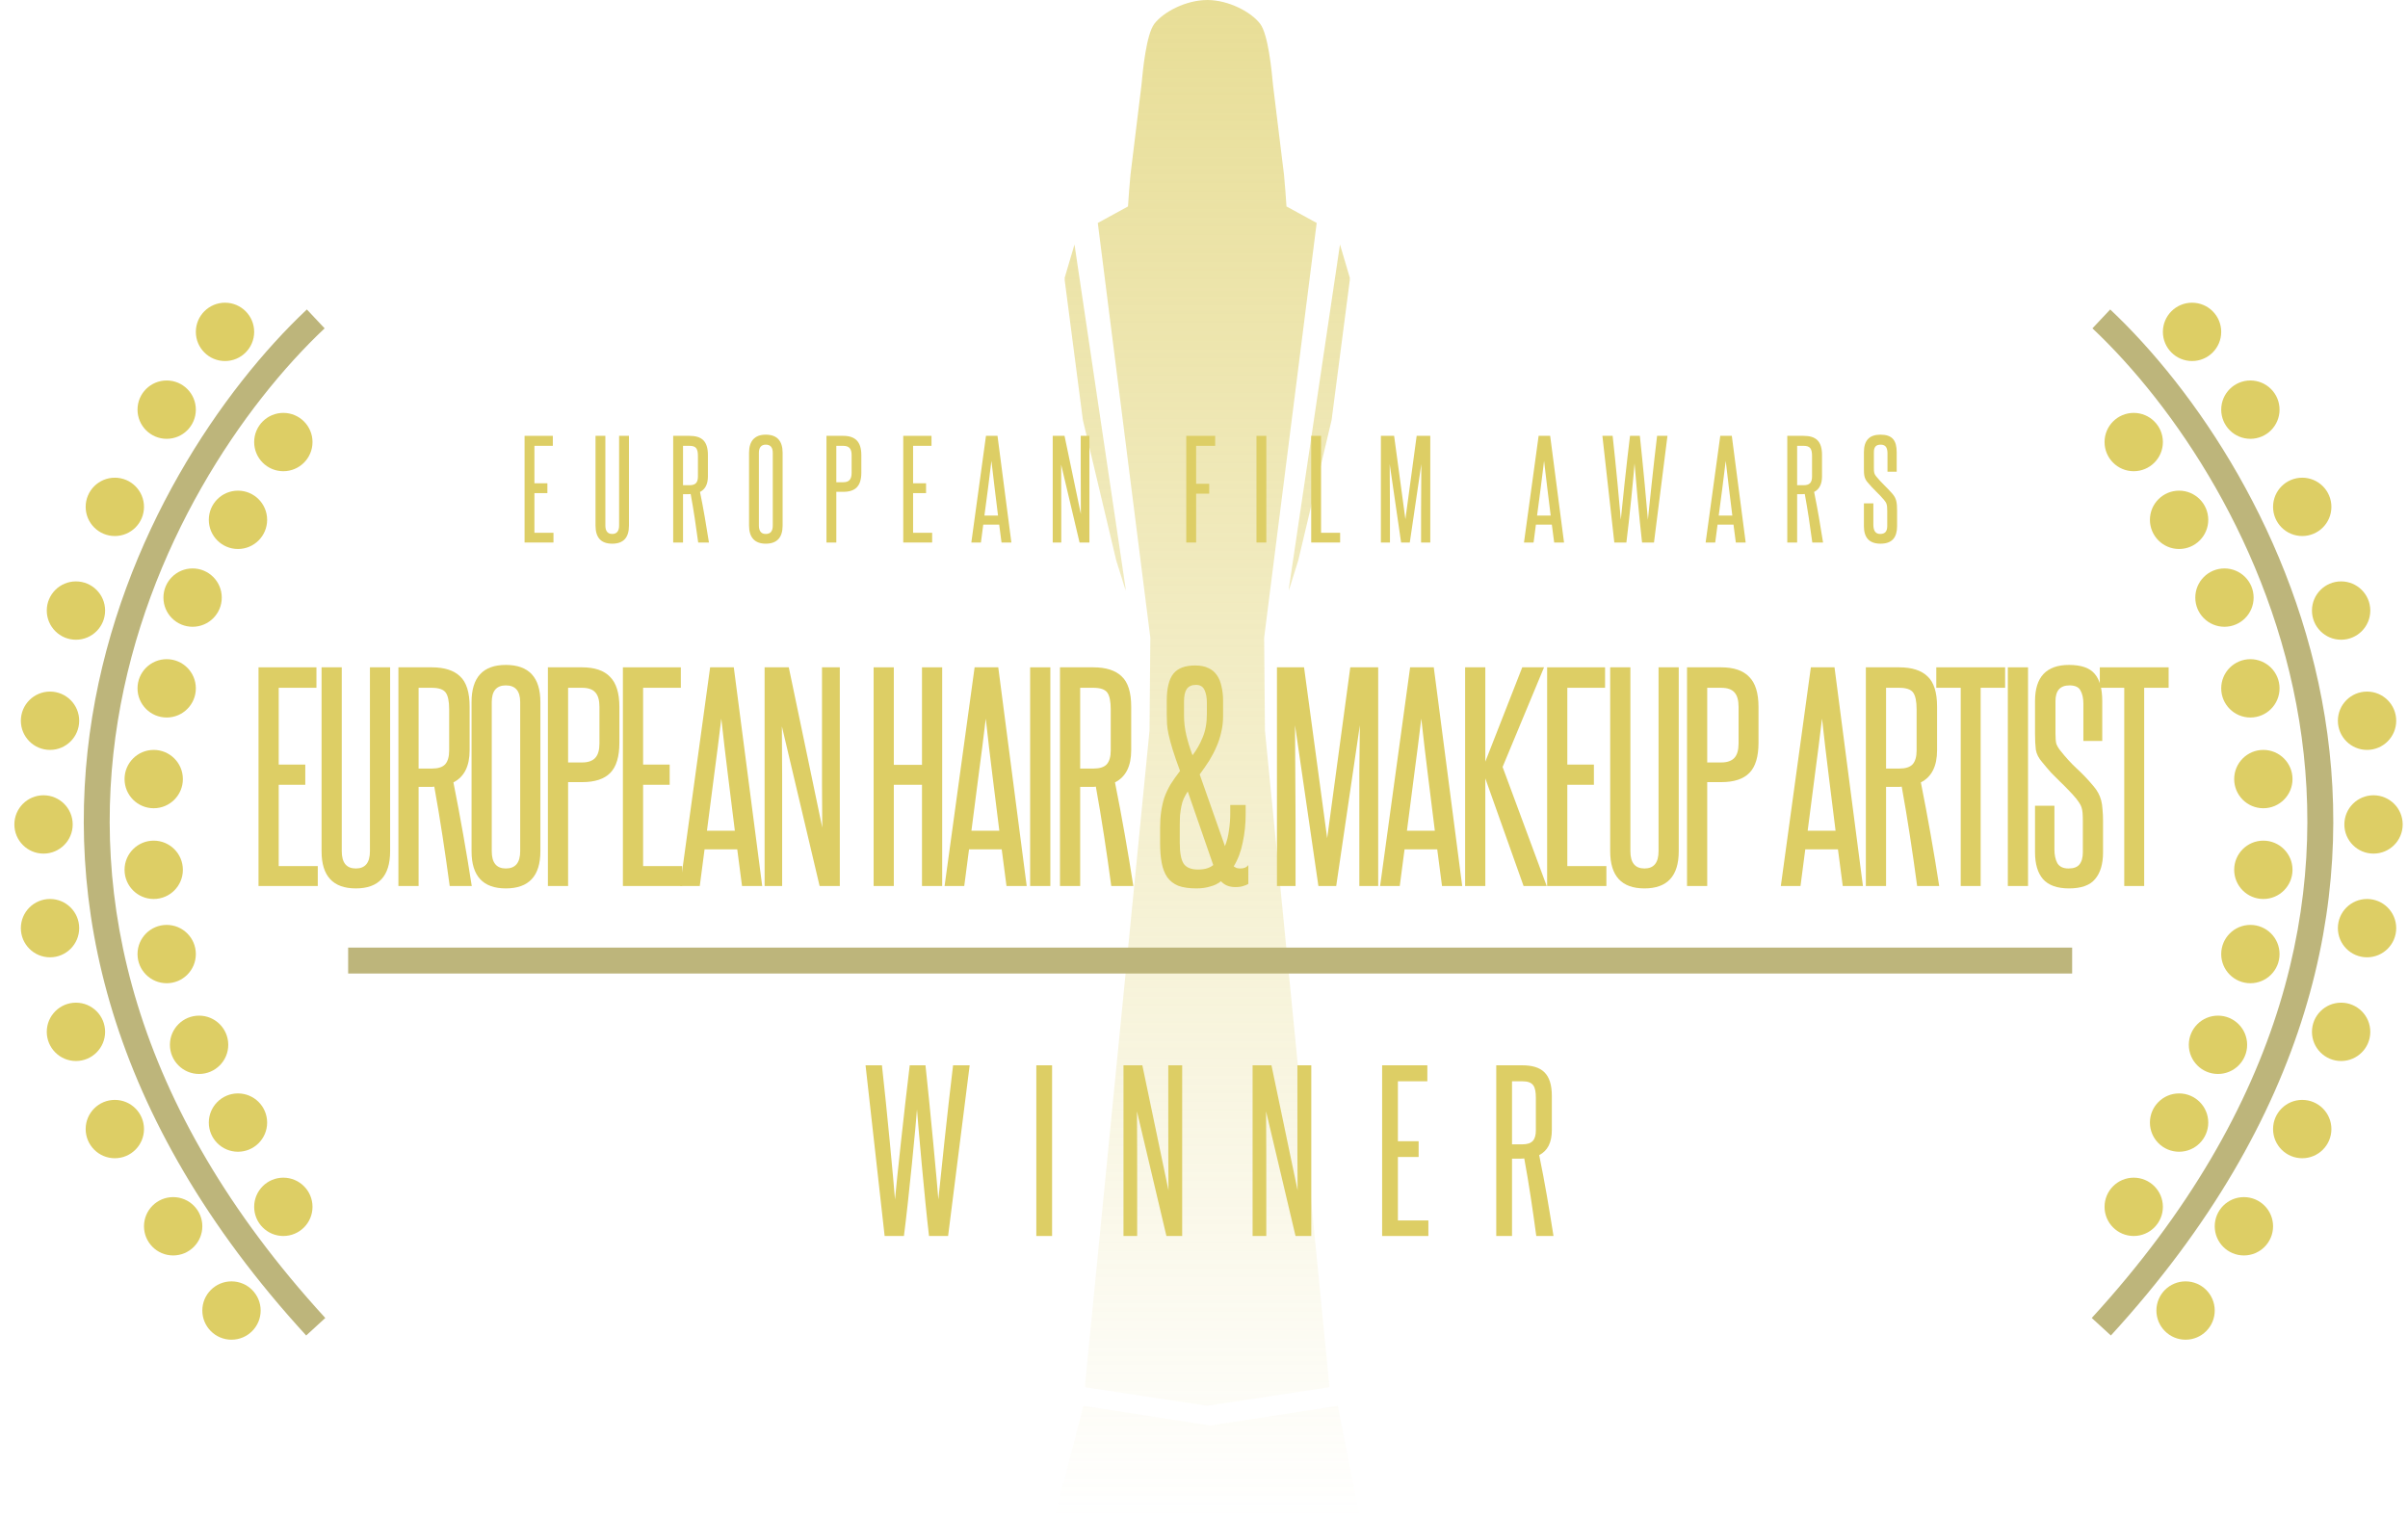 <svg width="257" height="162" viewBox="0 0 257 162" fill="none" xmlns="http://www.w3.org/2000/svg">
<g clip-path="url(#clip0_556_4777)">
<path fill-rule="evenodd" clip-rule="evenodd" d="M135.004 77.961L141.893 148.049L128.832 150.04V150.04L115.799 148.052L115.821 147.837L115.801 147.835L122.687 77.964L122.773 68.062L117.165 23.797L120.389 22.035L120.507 20.359L120.653 18.661C120.653 18.661 121.404 12.523 121.813 9.183C121.814 9.18 121.816 9.168 121.819 9.135C121.82 9.131 121.821 9.124 121.821 9.118L121.824 9.1C121.822 9.111 121.821 9.122 121.819 9.132L121.824 9.096C121.83 9.036 121.839 8.941 121.851 8.818L121.851 8.817L121.851 8.817V8.817V8.817C121.964 7.611 122.334 3.672 123.201 2.539C124.178 1.263 126.574 0.018 128.802 0.002C128.812 0.002 128.821 0.003 128.831 0.003L128.832 0.003V0.001C128.841 0.001 128.849 0.001 128.858 0C128.868 0 128.879 -0 128.889 2.35194e-05C131.117 0.015 133.513 1.26 134.49 2.536C135.357 3.668 135.727 7.606 135.84 8.813C135.852 8.937 135.861 9.033 135.867 9.093L135.872 9.129L135.87 9.11L135.868 9.097C135.869 9.109 135.871 9.123 135.872 9.133C135.876 9.165 135.877 9.178 135.878 9.18C136.287 12.521 137.039 18.659 137.039 18.659L137.184 20.356L137.303 22.032L140.526 23.795L134.919 68.059L134.919 68.059L135.004 77.961ZM119.132 59.807L115.572 44.822L113.626 29.851L113.642 29.798L113.624 29.663L114.679 26.094L120.144 62.866L120.096 62.71L120.148 63.06L119.132 59.807ZM142.778 150.04L129.173 152.14L115.63 150.044L112.537 162H145.155L142.778 150.04ZM138.56 59.807L142.12 44.822L144.066 29.851L144.05 29.798L144.068 29.663L143.013 26.094L137.547 62.866L137.596 62.71L137.544 63.06L138.56 59.807Z" fill="url(#paint0_linear_556_4777)"/>
<path d="M27.591 94.562V71.222H33.773V73.406H29.746V81.602H32.582V83.757H29.746V92.436H33.915V94.562H27.591Z" fill="#DDCE65"/>
<path d="M39.482 71.222H41.637V90.847C41.637 93.494 40.418 94.818 37.979 94.818C35.539 94.818 34.32 93.494 34.32 90.847V71.222H36.475V90.847C36.475 92.076 36.977 92.691 37.979 92.691C38.981 92.691 39.482 92.076 39.482 90.847V71.222Z" fill="#DDCE65"/>
<path d="M47.995 94.562C47.749 92.728 47.494 90.951 47.229 89.231C46.964 87.491 46.671 85.733 46.35 83.956C46.255 83.975 46.17 83.984 46.095 83.984C46.019 83.984 45.934 83.984 45.839 83.984H44.676V94.562H42.521V71.222H46.066C47.428 71.222 48.439 71.543 49.101 72.186C49.781 72.81 50.122 73.888 50.122 75.419V80.07C50.122 81.772 49.545 82.916 48.392 83.502C48.77 85.393 49.12 87.255 49.441 89.089C49.763 90.904 50.065 92.728 50.349 94.562H47.995ZM47.938 75.703C47.938 74.852 47.815 74.256 47.569 73.916C47.324 73.576 46.822 73.406 46.066 73.406H44.676V82.027H46.095C46.756 82.027 47.229 81.876 47.513 81.573C47.796 81.252 47.938 80.76 47.938 80.099V75.703Z" fill="#DDCE65"/>
<path d="M50.328 74.937C50.328 72.29 51.548 70.966 53.987 70.966C56.445 70.966 57.674 72.29 57.674 74.937V90.847C57.674 93.494 56.445 94.818 53.987 94.818C51.548 94.818 50.328 93.494 50.328 90.847V74.937ZM55.519 74.937C55.519 73.746 55.008 73.15 53.987 73.15C52.985 73.15 52.484 73.746 52.484 74.937V90.847C52.484 92.076 52.985 92.691 53.987 92.691C55.008 92.691 55.519 92.076 55.519 90.847V74.937Z" fill="#DDCE65"/>
<path d="M63.978 75.448C63.978 74.748 63.836 74.237 63.553 73.916C63.269 73.576 62.787 73.406 62.106 73.406H60.632V81.375H62.135C62.759 81.375 63.222 81.214 63.524 80.893C63.827 80.571 63.978 80.051 63.978 79.333V75.448ZM58.476 94.562V71.222H62.106C63.468 71.222 64.47 71.562 65.113 72.243C65.774 72.904 66.105 73.973 66.105 75.448V79.276C66.105 80.751 65.784 81.819 65.141 82.481C64.498 83.143 63.496 83.474 62.135 83.474H60.632V94.562H58.476Z" fill="#DDCE65"/>
<path d="M66.481 94.562V71.222H72.664V73.406H68.637V81.602H71.473V83.757H68.637V92.436H72.806V94.562H66.481Z" fill="#DDCE65"/>
<path d="M79.195 94.562L78.684 90.649H75.196L74.685 94.562H72.587L75.791 71.222H78.316L81.35 94.562H79.195ZM78.429 88.663C78.183 86.659 77.937 84.684 77.692 82.736C77.446 80.77 77.21 78.756 76.983 76.695C76.737 78.756 76.481 80.77 76.217 82.736C75.971 84.684 75.716 86.659 75.451 88.663H78.429Z" fill="#DDCE65"/>
<path d="M87.475 94.562L83.448 77.518C83.467 79.295 83.476 81.025 83.476 82.708C83.476 84.372 83.476 86.092 83.476 87.869V94.562H81.604V71.222H84.185L87.758 88.323C87.74 86.716 87.73 85.147 87.73 83.615C87.73 82.065 87.73 80.486 87.73 78.879V71.222H89.63V94.562H87.475Z" fill="#DDCE65"/>
<path d="M98.402 94.562V83.757H95.395V94.562H93.24V71.222H95.395V81.63H98.402V71.222H100.557V94.562H98.402Z" fill="#DDCE65"/>
<path d="M107.421 94.562L106.911 90.649H103.422L102.912 94.562H100.813L104.018 71.222H106.542L109.577 94.562H107.421ZM106.656 88.663C106.41 86.659 106.164 84.684 105.918 82.736C105.672 80.77 105.436 78.756 105.209 76.695C104.963 78.756 104.708 80.77 104.443 82.736C104.198 84.684 103.942 86.659 103.678 88.663H106.656Z" fill="#DDCE65"/>
<path d="M109.944 94.562V71.222H112.1V94.562H109.944Z" fill="#DDCE65"/>
<path d="M118.603 94.562C118.357 92.728 118.102 90.951 117.837 89.231C117.572 87.491 117.279 85.733 116.958 83.956C116.863 83.975 116.778 83.984 116.702 83.984C116.627 83.984 116.542 83.984 116.447 83.984H115.284V94.562H113.129V71.222H116.674C118.035 71.222 119.047 71.543 119.709 72.186C120.389 72.81 120.73 73.888 120.73 75.419V80.07C120.73 81.772 120.153 82.916 119 83.502C119.378 85.393 119.728 87.255 120.049 89.089C120.37 90.904 120.673 92.728 120.957 94.562H118.603ZM118.546 75.703C118.546 74.852 118.423 74.256 118.177 73.916C117.931 73.576 117.43 73.406 116.674 73.406H115.284V82.027H116.702C117.364 82.027 117.837 81.876 118.121 81.573C118.404 81.252 118.546 80.76 118.546 80.099V75.703Z" fill="#DDCE65"/>
<path d="M133.231 94.336C133.08 94.43 132.9 94.506 132.692 94.562C132.484 94.638 132.201 94.676 131.841 94.676C131.501 94.676 131.198 94.619 130.934 94.506C130.688 94.392 130.48 94.241 130.31 94.052C129.988 94.317 129.601 94.506 129.147 94.619C128.712 94.752 128.23 94.818 127.701 94.818C126.907 94.818 126.254 94.723 125.744 94.534C125.252 94.326 124.865 94.024 124.581 93.627C124.297 93.211 124.099 92.7 123.985 92.095C123.872 91.49 123.815 90.781 123.815 89.968V88.352C123.815 87.709 123.853 87.132 123.929 86.621C124.004 86.092 124.118 85.591 124.269 85.118C124.439 84.646 124.657 84.183 124.921 83.729C125.205 83.275 125.545 82.793 125.942 82.282C125.602 81.356 125.337 80.59 125.148 79.985C124.959 79.361 124.817 78.832 124.723 78.397C124.628 77.962 124.572 77.584 124.553 77.263C124.534 76.922 124.524 76.582 124.524 76.242V74.823C124.524 73.462 124.761 72.489 125.233 71.902C125.706 71.316 126.481 71.023 127.559 71.023C128.126 71.023 128.599 71.118 128.977 71.307C129.355 71.477 129.658 71.732 129.884 72.073C130.111 72.394 130.272 72.791 130.367 73.264C130.48 73.718 130.537 74.219 130.537 74.767V76.412C130.537 77.036 130.471 77.612 130.338 78.142C130.225 78.671 130.055 79.191 129.828 79.702C129.62 80.193 129.364 80.685 129.062 81.176C128.759 81.649 128.419 82.141 128.041 82.651L130.735 90.308C130.943 89.798 131.085 89.24 131.161 88.635C131.255 88.03 131.302 87.425 131.302 86.82V85.912H132.947V86.905C132.947 87.945 132.843 88.947 132.635 89.911C132.446 90.876 132.125 91.727 131.671 92.464C131.747 92.521 131.841 92.577 131.955 92.634C132.087 92.672 132.229 92.691 132.38 92.691C132.777 92.691 133.061 92.568 133.231 92.322V94.336ZM126.765 84.466C126.595 84.731 126.453 84.986 126.339 85.232C126.226 85.478 126.141 85.752 126.084 86.054C126.027 86.338 125.98 86.659 125.942 87.019C125.923 87.378 125.914 87.794 125.914 88.266V89.94C125.914 90.98 126.046 91.717 126.311 92.152C126.595 92.587 127.115 92.804 127.871 92.804C128.57 92.804 129.109 92.643 129.487 92.322L126.765 84.466ZM126.368 76.355C126.368 77.073 126.453 77.792 126.623 78.51C126.793 79.21 127.011 79.909 127.275 80.609C127.71 80.042 128.069 79.409 128.353 78.709C128.655 78.009 128.807 77.168 128.807 76.185V74.994C128.807 74.445 128.722 73.992 128.551 73.632C128.381 73.273 128.079 73.094 127.644 73.094C127.19 73.094 126.859 73.245 126.651 73.547C126.462 73.831 126.368 74.275 126.368 74.88V76.355Z" fill="#DDCE65"/>
<path d="M145.078 94.562V87.501C145.078 85.78 145.078 84.097 145.078 82.453C145.097 80.808 145.116 79.125 145.134 77.404L142.61 94.562H140.71L138.214 77.404C138.233 79.125 138.243 80.808 138.243 82.453C138.262 84.097 138.271 85.78 138.271 87.501V94.562H136.286V71.222H139.179L141.646 89.458L144.113 71.222H147.091V94.562H145.078Z" fill="#DDCE65"/>
<path d="M153.903 94.562L153.392 90.649H149.904L149.393 94.562H147.295L150.499 71.222H153.024L156.058 94.562H153.903ZM153.137 88.663C152.891 86.659 152.645 84.684 152.4 82.736C152.154 80.77 151.917 78.756 151.691 76.695C151.445 78.756 151.19 80.77 150.925 82.736C150.679 84.684 150.424 86.659 150.159 88.663H153.137Z" fill="#DDCE65"/>
<path d="M162.608 94.562L158.524 83.076V94.562H156.369V71.222H158.524V81.29L162.467 71.222H164.792L160.368 81.857L165.076 94.562H162.608Z" fill="#DDCE65"/>
<path d="M165.122 94.562V71.222H171.305V73.406H167.277V81.602H170.113V83.757H167.277V92.436H171.446V94.562H165.122Z" fill="#DDCE65"/>
<path d="M177.013 71.222H179.168V90.847C179.168 93.494 177.949 94.818 175.51 94.818C173.071 94.818 171.851 93.494 171.851 90.847V71.222H174.007V90.847C174.007 92.076 174.508 92.691 175.51 92.691C176.512 92.691 177.013 92.076 177.013 90.847V71.222Z" fill="#DDCE65"/>
<path d="M185.554 75.448C185.554 74.748 185.412 74.237 185.129 73.916C184.845 73.576 184.363 73.406 183.682 73.406H182.208V81.375H183.711C184.335 81.375 184.798 81.214 185.101 80.893C185.403 80.571 185.554 80.051 185.554 79.333V75.448ZM180.052 94.562V71.222H183.682C185.044 71.222 186.046 71.562 186.689 72.243C187.35 72.904 187.681 73.973 187.681 75.448V79.276C187.681 80.751 187.36 81.819 186.717 82.481C186.074 83.143 185.072 83.474 183.711 83.474H182.208V94.562H180.052Z" fill="#DDCE65"/>
<path d="M196.672 94.562L196.161 90.649H192.673L192.163 94.562H190.064L193.269 71.222H195.793L198.827 94.562H196.672ZM195.906 88.663C195.66 86.659 195.415 84.684 195.169 82.736C194.923 80.77 194.687 78.756 194.46 76.695C194.214 78.756 193.959 80.77 193.694 82.736C193.448 84.684 193.193 86.659 192.928 88.663H195.906Z" fill="#DDCE65"/>
<path d="M204.612 94.562C204.366 92.728 204.111 90.951 203.846 89.231C203.581 87.491 203.288 85.733 202.967 83.956C202.872 83.975 202.787 83.984 202.712 83.984C202.636 83.984 202.551 83.984 202.456 83.984H201.294V94.562H199.138V71.222H202.683C204.045 71.222 205.056 71.543 205.718 72.186C206.398 72.81 206.739 73.888 206.739 75.419V80.07C206.739 81.772 206.162 82.916 205.009 83.502C205.387 85.393 205.737 87.255 206.058 89.089C206.38 90.904 206.682 92.728 206.966 94.562H204.612ZM204.555 75.703C204.555 74.852 204.432 74.256 204.186 73.916C203.941 73.576 203.439 73.406 202.683 73.406H201.294V82.027H202.712C203.373 82.027 203.846 81.876 204.13 81.573C204.413 81.252 204.555 80.76 204.555 80.099V75.703Z" fill="#DDCE65"/>
<path d="M209.264 94.562V73.406H206.655V71.222H214.001V73.406H211.391V94.562H209.264Z" fill="#DDCE65"/>
<path d="M214.291 94.562V71.222H216.447V94.562H214.291Z" fill="#DDCE65"/>
<path d="M222.297 87.642C222.297 87.283 222.288 86.99 222.269 86.763C222.25 86.537 222.212 86.338 222.156 86.168C222.099 85.998 222.023 85.846 221.929 85.714C221.834 85.563 221.721 85.402 221.588 85.232C221.305 84.891 221.021 84.58 220.738 84.296C220.454 83.993 220.161 83.7 219.858 83.417C219.556 83.114 219.244 82.802 218.923 82.481C218.62 82.141 218.299 81.762 217.958 81.347C217.58 80.912 217.353 80.467 217.278 80.013C217.221 79.541 217.193 78.974 217.193 78.312V74.823C217.193 72.252 218.403 70.966 220.823 70.966C222.127 70.966 223.044 71.288 223.574 71.931C224.103 72.555 224.368 73.519 224.368 74.823V79.078H222.354V75.107C222.354 74.521 222.25 74.048 222.042 73.689C221.853 73.33 221.466 73.15 220.879 73.15C219.877 73.15 219.376 73.708 219.376 74.823V78.284C219.376 78.775 219.405 79.134 219.461 79.361C219.537 79.588 219.679 79.834 219.887 80.099C220.454 80.817 221.031 81.451 221.617 81.999C222.222 82.547 222.827 83.18 223.432 83.899C223.64 84.145 223.81 84.391 223.942 84.636C224.075 84.882 224.179 85.147 224.254 85.43C224.33 85.714 224.377 86.035 224.396 86.395C224.434 86.754 224.453 87.16 224.453 87.614V90.961C224.453 92.209 224.169 93.163 223.602 93.825C223.054 94.487 222.127 94.818 220.823 94.818C219.556 94.818 218.629 94.487 218.043 93.825C217.476 93.163 217.193 92.209 217.193 90.961V85.998H219.263V90.649C219.263 91.254 219.367 91.745 219.575 92.124C219.802 92.502 220.199 92.691 220.766 92.691C221.314 92.691 221.702 92.549 221.929 92.265C222.175 91.963 222.297 91.528 222.297 90.961V87.642Z" fill="#DDCE65"/>
<path d="M226.716 94.562V73.406H224.107V71.222H231.452V73.406H228.843V94.562H226.716Z" fill="#DDCE65"/>
<path d="M101.188 131.915L103.49 113.698H101.719C101.166 118.214 100.325 126.227 100.148 128.02C100.015 126.227 99.262 118.214 98.775 113.698H97.093C96.54 118.214 95.677 126.227 95.522 128.02C95.389 126.227 94.636 118.214 94.127 113.698H92.378L94.415 131.915H96.473C96.983 128.02 97.757 119.963 97.868 118.413C97.979 119.963 98.687 127.998 99.152 131.915H101.188Z" fill="#DDCE65"/>
<path d="M112.286 131.915V113.698H110.604V131.915H112.286Z" fill="#DDCE65"/>
<path d="M126.171 131.915V113.698H124.688V119.675C124.688 122.11 124.688 124.567 124.71 127.046L121.921 113.698H119.907V131.915H121.368V126.692C121.368 123.991 121.368 121.313 121.346 118.612L124.489 131.915H126.171Z" fill="#DDCE65"/>
<path d="M139.951 131.915V113.698H138.468V119.675C138.468 122.11 138.468 124.567 138.49 127.046L135.701 113.698H133.687V131.915H135.148V126.692C135.148 123.991 135.148 121.313 135.126 118.612L138.269 131.915H139.951Z" fill="#DDCE65"/>
<path d="M152.447 131.915V130.255H149.194V123.482H151.407V121.8H149.194V115.403H152.337V113.698H147.511V131.915H152.447Z" fill="#DDCE65"/>
<path d="M165.801 131.915C165.358 129.104 164.871 126.16 164.274 123.283C165.181 122.818 165.624 121.933 165.624 120.604V116.974C165.624 114.584 164.561 113.698 162.459 113.698H159.692V131.915H161.374V123.659H162.281C162.414 123.659 162.547 123.659 162.68 123.637C163.189 126.382 163.587 129.126 163.964 131.915H165.801ZM163.919 120.627C163.919 121.667 163.521 122.132 162.481 122.132H161.374V115.403H162.459C163.632 115.403 163.919 115.912 163.919 117.196V120.627Z" fill="#DDCE65"/>
<path d="M59.071 57.901V56.864H57.038V52.63H58.421V51.579H57.038V47.581H59.002V46.516H55.986V57.901H59.071Z" fill="#DDCE65"/>
<path d="M66.075 56.089C66.075 56.684 65.826 56.988 65.342 56.988C64.858 56.988 64.609 56.684 64.609 56.089V46.516H63.558V56.089C63.558 57.389 64.152 58.026 65.342 58.026C66.532 58.026 67.127 57.389 67.127 56.089V46.516H66.075V56.089Z" fill="#DDCE65"/>
<path d="M75.665 57.901C75.388 56.144 75.084 54.304 74.71 52.506C75.278 52.215 75.554 51.662 75.554 50.832V48.563C75.554 47.069 74.89 46.516 73.576 46.516H71.847V57.901H72.898V52.741H73.465C73.548 52.741 73.631 52.741 73.714 52.727C74.033 54.443 74.282 56.158 74.517 57.901H75.665ZM74.489 50.846C74.489 51.496 74.24 51.786 73.59 51.786H72.898V47.581H73.576C74.309 47.581 74.489 47.899 74.489 48.701V50.846Z" fill="#DDCE65"/>
<path d="M79.944 56.089C79.944 57.348 80.539 58.026 81.728 58.026C82.946 58.026 83.527 57.348 83.527 56.089V48.328C83.527 47.069 82.946 46.391 81.728 46.391C80.539 46.391 79.944 47.069 79.944 48.328V56.089ZM82.476 56.089C82.476 56.684 82.24 56.988 81.728 56.988C81.244 56.988 80.995 56.684 80.995 56.089V48.328C80.995 47.761 81.244 47.456 81.728 47.456C82.24 47.456 82.476 47.761 82.476 48.328V56.089Z" fill="#DDCE65"/>
<path d="M90.891 50.472C90.891 51.178 90.6 51.468 89.992 51.468H89.258V47.581H89.978C90.642 47.581 90.891 47.899 90.891 48.577V50.472ZM89.258 57.901V52.492H89.992C91.306 52.492 91.928 51.869 91.928 50.444V48.577C91.928 47.166 91.306 46.516 89.978 46.516H88.207V57.901H89.258Z" fill="#DDCE65"/>
<path d="M99.486 57.901V56.864H97.452V52.63H98.836V51.579H97.452V47.581H99.417V46.516H96.401V57.901H99.486Z" fill="#DDCE65"/>
<path d="M107.942 57.901L106.462 46.516H105.231L103.668 57.901H104.691L104.94 55.992H106.642L106.891 57.901H107.942ZM106.517 55.024H105.065C105.328 53.087 105.577 51.15 105.812 49.185C106.033 51.15 106.282 53.087 106.517 55.024Z" fill="#DDCE65"/>
<path d="M116.27 57.901V46.516H115.343V50.251C115.343 51.773 115.343 53.308 115.357 54.858L113.614 46.516H112.355V57.901H113.268V54.636C113.268 52.949 113.268 51.275 113.254 49.587L115.219 57.901H116.27Z" fill="#DDCE65"/>
<path d="M127.66 57.901V52.686H129.057V51.634H127.66V47.581H129.694V46.516H126.608V57.901H127.66Z" fill="#DDCE65"/>
<path d="M135.152 57.901V46.516H134.1V57.901H135.152Z" fill="#DDCE65"/>
<path d="M143.028 57.901V56.864H140.994V46.516H139.942V57.901H143.028Z" fill="#DDCE65"/>
<path d="M152.65 57.901V46.516H151.197L149.994 55.411L148.79 46.516H147.379V57.901H148.347V54.456C148.347 52.81 148.334 51.178 148.32 49.531L149.537 57.901H150.464L151.695 49.531C151.681 51.178 151.668 52.81 151.668 54.456V57.901H152.65Z" fill="#DDCE65"/>
<path d="M166.926 57.901L165.446 46.516H164.214L162.651 57.901H163.675L163.924 55.992H165.625L165.874 57.901H166.926ZM165.501 55.024H164.048C164.311 53.087 164.56 51.15 164.795 49.185C165.017 51.15 165.266 53.087 165.501 55.024Z" fill="#DDCE65"/>
<path d="M176.526 57.901L177.965 46.516H176.858C176.513 49.338 175.987 54.346 175.876 55.466C175.793 54.346 175.323 49.338 175.018 46.516H173.967C173.621 49.338 173.082 54.346 172.985 55.466C172.902 54.346 172.431 49.338 172.113 46.516H171.02L172.293 57.901H173.58C173.898 55.466 174.382 50.431 174.451 49.462C174.52 50.431 174.963 55.453 175.254 57.901H176.526Z" fill="#DDCE65"/>
<path d="M186.312 57.901L184.832 46.516H183.601L182.038 57.901H183.061L183.31 55.992H185.012L185.261 57.901H186.312ZM184.887 55.024H183.435C183.698 53.087 183.947 51.15 184.182 49.185C184.403 51.15 184.652 53.087 184.887 55.024Z" fill="#DDCE65"/>
<path d="M194.571 57.901C194.294 56.144 193.99 54.304 193.616 52.506C194.184 52.215 194.46 51.662 194.46 50.832V48.563C194.46 47.069 193.796 46.516 192.482 46.516H190.753V57.901H191.804V52.741H192.371C192.454 52.741 192.537 52.741 192.62 52.727C192.939 54.443 193.188 56.158 193.423 57.901H194.571ZM193.395 50.846C193.395 51.496 193.146 51.786 192.496 51.786H191.804V47.581H192.482C193.215 47.581 193.395 47.899 193.395 48.701V50.846Z" fill="#DDCE65"/>
<path d="M201.42 56.144C201.42 56.698 201.198 56.988 200.673 56.988C200.119 56.988 199.94 56.573 199.94 55.992V53.723H198.93V56.144C198.93 57.348 199.469 58.026 200.7 58.026C201.959 58.026 202.471 57.348 202.471 56.144V54.512C202.471 53.599 202.388 53.184 201.973 52.7C201.378 52.008 200.797 51.537 200.244 50.846C200.036 50.597 199.995 50.431 199.995 49.96V48.272C199.995 47.705 200.216 47.456 200.728 47.456C201.295 47.456 201.447 47.844 201.447 48.411V50.348H202.43V48.272C202.43 47 201.959 46.391 200.7 46.391C199.511 46.391 198.93 47 198.93 48.272V49.974C198.93 50.611 198.943 51.026 199.303 51.454C199.967 52.257 200.521 52.686 201.074 53.35C201.351 53.682 201.42 53.848 201.42 54.526V56.144Z" fill="#DDCE65"/>
<path fill-rule="evenodd" clip-rule="evenodd" d="M221.155 103.901H37.157V101.134H221.155V103.901Z" fill="#BDB57B"/>
<path fill-rule="evenodd" clip-rule="evenodd" d="M9.843 76.495C12.988 57.099 23.753 41.497 32.75 33.029L34.647 35.044C26.005 43.178 15.604 58.254 12.574 76.937C9.558 95.544 13.827 117.862 34.718 140.665L32.678 142.534C11.236 119.13 6.686 95.967 9.843 76.495Z" fill="#BDB57B"/>
<path d="M27.127 35.42C27.127 37.139 25.734 38.533 24.015 38.533C22.296 38.533 20.902 37.139 20.902 35.42C20.902 33.701 22.296 32.307 24.015 32.307C25.734 32.307 27.127 33.701 27.127 35.42Z" fill="#DDCE65"/>
<path d="M20.902 43.721C20.902 45.44 19.509 46.834 17.79 46.834C16.07 46.834 14.677 45.44 14.677 43.721C14.677 42.002 16.07 40.608 17.79 40.608C19.509 40.608 20.902 42.002 20.902 43.721Z" fill="#DDCE65"/>
<path d="M15.368 54.097C15.368 55.816 13.975 57.209 12.255 57.209C10.536 57.209 9.143 55.816 9.143 54.097C9.143 52.378 10.536 50.984 12.255 50.984C13.975 50.984 15.368 52.378 15.368 54.097Z" fill="#DDCE65"/>
<path d="M11.218 65.164C11.218 66.883 9.824 68.277 8.105 68.277C6.386 68.277 4.992 66.883 4.992 65.164C4.992 63.445 6.386 62.051 8.105 62.051C9.824 62.051 11.218 63.445 11.218 65.164Z" fill="#DDCE65"/>
<path d="M8.451 76.924C8.451 78.643 7.057 80.036 5.338 80.036C3.619 80.036 2.226 78.643 2.226 76.924C2.226 75.204 3.619 73.811 5.338 73.811C7.057 73.811 8.451 75.204 8.451 76.924Z" fill="#DDCE65"/>
<path d="M7.759 87.991C7.759 89.71 6.366 91.104 4.646 91.104C2.927 91.104 1.534 89.71 1.534 87.991C1.534 86.272 2.927 84.878 4.646 84.878C6.366 84.878 7.759 86.272 7.759 87.991Z" fill="#DDCE65"/>
<path d="M8.451 99.059C8.451 100.778 7.057 102.171 5.338 102.171C3.619 102.171 2.226 100.778 2.226 99.059C2.226 97.34 3.619 95.946 5.338 95.946C7.057 95.946 8.451 97.34 8.451 99.059Z" fill="#DDCE65"/>
<path d="M11.218 110.126C11.218 111.845 9.824 113.239 8.105 113.239C6.386 113.239 4.992 111.845 4.992 110.126C4.992 108.407 6.386 107.013 8.105 107.013C9.824 107.013 11.218 108.407 11.218 110.126Z" fill="#DDCE65"/>
<path d="M15.368 120.502C15.368 122.221 13.975 123.615 12.255 123.615C10.536 123.615 9.143 122.221 9.143 120.502C9.143 118.783 10.536 117.389 12.255 117.389C13.975 117.389 15.368 118.783 15.368 120.502Z" fill="#DDCE65"/>
<path d="M21.594 130.878C21.594 132.597 20.2 133.991 18.481 133.991C16.762 133.991 15.368 132.597 15.368 130.878C15.368 129.159 16.762 127.765 18.481 127.765C20.2 127.765 21.594 129.159 21.594 130.878Z" fill="#DDCE65"/>
<path d="M27.819 139.87C27.819 141.589 26.426 142.983 24.706 142.983C22.987 142.983 21.594 141.589 21.594 139.87C21.594 138.151 22.987 136.758 24.706 136.758C26.426 136.758 27.819 138.151 27.819 139.87Z" fill="#DDCE65"/>
<path d="M33.353 128.803C33.353 130.522 31.959 131.915 30.24 131.915C28.521 131.915 27.127 130.522 27.127 128.803C27.127 127.084 28.521 125.69 30.24 125.69C31.959 125.69 33.353 127.084 33.353 128.803Z" fill="#DDCE65"/>
<path d="M28.511 119.81C28.511 121.529 27.117 122.923 25.398 122.923C23.679 122.923 22.286 121.529 22.286 119.81C22.286 118.091 23.679 116.698 25.398 116.698C27.117 116.698 28.511 118.091 28.511 119.81Z" fill="#DDCE65"/>
<path d="M24.361 111.51C24.361 113.229 22.967 114.622 21.248 114.622C19.529 114.622 18.135 113.229 18.135 111.51C18.135 109.791 19.529 108.397 21.248 108.397C22.967 108.397 24.361 109.791 24.361 111.51Z" fill="#DDCE65"/>
<path d="M20.902 101.826C20.902 103.545 19.509 104.938 17.79 104.938C16.07 104.938 14.677 103.545 14.677 101.826C14.677 100.106 16.07 98.713 17.79 98.713C19.509 98.713 20.902 100.106 20.902 101.826Z" fill="#DDCE65"/>
<path d="M19.518 92.833C19.518 94.552 18.124 95.946 16.405 95.946C14.686 95.946 13.293 94.552 13.293 92.833C13.293 91.114 14.686 89.72 16.405 89.72C18.124 89.72 19.518 91.114 19.518 92.833Z" fill="#DDCE65"/>
<path d="M19.518 83.149C19.518 84.868 18.124 86.262 16.405 86.262C14.686 86.262 13.293 84.868 13.293 83.149C13.293 81.43 14.686 80.036 16.405 80.036C18.124 80.036 19.518 81.43 19.518 83.149Z" fill="#DDCE65"/>
<path d="M20.902 73.465C20.902 75.184 19.509 76.578 17.79 76.578C16.07 76.578 14.677 75.184 14.677 73.465C14.677 71.746 16.07 70.352 17.79 70.352C19.509 70.352 20.902 71.746 20.902 73.465Z" fill="#DDCE65"/>
<path d="M23.669 63.781C23.669 65.5 22.275 66.894 20.556 66.894C18.837 66.894 17.443 65.5 17.443 63.781C17.443 62.062 18.837 60.668 20.556 60.668C22.275 60.668 23.669 62.062 23.669 63.781Z" fill="#DDCE65"/>
<path d="M28.511 55.48C28.511 57.199 27.117 58.593 25.398 58.593C23.679 58.593 22.286 57.199 22.286 55.48C22.286 53.761 23.679 52.367 25.398 52.367C27.117 52.367 28.511 53.761 28.511 55.48Z" fill="#DDCE65"/>
<path d="M33.353 47.179C33.353 48.899 31.959 50.292 30.24 50.292C28.521 50.292 27.127 48.899 27.127 47.179C27.127 45.46 28.521 44.067 30.24 44.067C31.959 44.067 33.353 45.46 33.353 47.179Z" fill="#DDCE65"/>
<path fill-rule="evenodd" clip-rule="evenodd" d="M248.124 76.495C244.979 57.099 234.214 41.497 225.217 33.029L223.32 35.044C231.962 43.178 242.363 58.254 245.392 76.937C248.409 95.544 244.139 117.862 223.248 140.665L225.289 142.534C246.731 119.13 251.281 95.967 248.124 76.495Z" fill="#BDB57B"/>
<path d="M230.84 35.42C230.84 37.139 232.234 38.533 233.953 38.533C235.672 38.533 237.065 37.139 237.065 35.42C237.065 33.701 235.672 32.307 233.953 32.307C232.234 32.307 230.84 33.701 230.84 35.42Z" fill="#DDCE65"/>
<path d="M237.065 43.721C237.065 45.44 238.459 46.834 240.178 46.834C241.897 46.834 243.291 45.44 243.291 43.721C243.291 42.002 241.897 40.608 240.178 40.608C238.459 40.608 237.065 42.002 237.065 43.721Z" fill="#DDCE65"/>
<path d="M242.599 54.097C242.599 55.816 243.992 57.209 245.711 57.209C247.431 57.209 248.824 55.816 248.824 54.097C248.824 52.378 247.431 50.984 245.711 50.984C243.992 50.984 242.599 52.378 242.599 54.097Z" fill="#DDCE65"/>
<path d="M246.75 65.164C246.75 66.883 248.143 68.277 249.862 68.277C251.581 68.277 252.975 66.883 252.975 65.164C252.975 63.445 251.581 62.051 249.862 62.051C248.143 62.051 246.75 63.445 246.75 65.164Z" fill="#DDCE65"/>
<path d="M249.516 76.924C249.516 78.643 250.91 80.036 252.629 80.036C254.348 80.036 255.742 78.643 255.742 76.924C255.742 75.204 254.348 73.811 252.629 73.811C250.91 73.811 249.516 75.204 249.516 76.924Z" fill="#DDCE65"/>
<path d="M250.208 87.991C250.208 89.71 251.601 91.104 253.32 91.104C255.039 91.104 256.433 89.71 256.433 87.991C256.433 86.272 255.039 84.878 253.32 84.878C251.601 84.878 250.208 86.272 250.208 87.991Z" fill="#DDCE65"/>
<path d="M249.516 99.059C249.516 100.778 250.91 102.171 252.629 102.171C254.348 102.171 255.742 100.778 255.742 99.059C255.742 97.34 254.348 95.946 252.629 95.946C250.91 95.946 249.516 97.34 249.516 99.059Z" fill="#DDCE65"/>
<path d="M246.75 110.126C246.75 111.845 248.143 113.239 249.862 113.239C251.581 113.239 252.975 111.845 252.975 110.126C252.975 108.407 251.581 107.013 249.862 107.013C248.143 107.013 246.75 108.407 246.75 110.126Z" fill="#DDCE65"/>
<path d="M242.599 120.502C242.599 122.221 243.992 123.615 245.711 123.615C247.431 123.615 248.824 122.221 248.824 120.502C248.824 118.783 247.431 117.389 245.711 117.389C243.992 117.389 242.599 118.783 242.599 120.502Z" fill="#DDCE65"/>
<path d="M236.373 130.878C236.373 132.597 237.767 133.991 239.486 133.991C241.205 133.991 242.599 132.597 242.599 130.878C242.599 129.159 241.205 127.765 239.486 127.765C237.767 127.765 236.373 129.159 236.373 130.878Z" fill="#DDCE65"/>
<path d="M230.148 139.87C230.148 141.589 231.541 142.983 233.26 142.983C234.979 142.983 236.373 141.589 236.373 139.87C236.373 138.151 234.979 136.758 233.26 136.758C231.541 136.758 230.148 138.151 230.148 139.87Z" fill="#DDCE65"/>
<path d="M224.614 128.803C224.614 130.522 226.008 131.915 227.727 131.915C229.446 131.915 230.84 130.522 230.84 128.803C230.84 127.084 229.446 125.69 227.727 125.69C226.008 125.69 224.614 127.084 224.614 128.803Z" fill="#DDCE65"/>
<path d="M229.456 119.81C229.456 121.529 230.85 122.923 232.569 122.923C234.288 122.923 235.682 121.529 235.682 119.81C235.682 118.091 234.288 116.698 232.569 116.698C230.85 116.698 229.456 118.091 229.456 119.81Z" fill="#DDCE65"/>
<path d="M233.607 111.51C233.607 113.229 235 114.622 236.719 114.622C238.438 114.622 239.832 113.229 239.832 111.51C239.832 109.791 238.438 108.397 236.719 108.397C235 108.397 233.607 109.791 233.607 111.51Z" fill="#DDCE65"/>
<path d="M237.065 101.826C237.065 103.545 238.459 104.938 240.178 104.938C241.897 104.938 243.291 103.545 243.291 101.826C243.291 100.106 241.897 98.713 240.178 98.713C238.459 98.713 237.065 100.106 237.065 101.826Z" fill="#DDCE65"/>
<path d="M238.449 92.833C238.449 94.552 239.842 95.946 241.562 95.946C243.281 95.946 244.674 94.552 244.674 92.833C244.674 91.114 243.281 89.72 241.562 89.72C239.842 89.72 238.449 91.114 238.449 92.833Z" fill="#DDCE65"/>
<path d="M238.449 83.149C238.449 84.868 239.842 86.262 241.562 86.262C243.281 86.262 244.674 84.868 244.674 83.149C244.674 81.43 243.281 80.036 241.562 80.036C239.842 80.036 238.449 81.43 238.449 83.149Z" fill="#DDCE65"/>
<path d="M237.065 73.465C237.065 75.184 238.459 76.578 240.178 76.578C241.897 76.578 243.291 75.184 243.291 73.465C243.291 71.746 241.897 70.352 240.178 70.352C238.459 70.352 237.065 71.746 237.065 73.465Z" fill="#DDCE65"/>
<path d="M234.298 63.781C234.298 65.5 235.692 66.894 237.411 66.894C239.13 66.894 240.524 65.5 240.524 63.781C240.524 62.062 239.13 60.668 237.411 60.668C235.692 60.668 234.298 62.062 234.298 63.781Z" fill="#DDCE65"/>
<path d="M229.456 55.48C229.456 57.199 230.85 58.593 232.569 58.593C234.288 58.593 235.682 57.199 235.682 55.48C235.682 53.761 234.288 52.367 232.569 52.367C230.85 52.367 229.456 53.761 229.456 55.48Z" fill="#DDCE65"/>
<path d="M224.614 47.179C224.614 48.899 226.008 50.292 227.727 50.292C229.446 50.292 230.84 48.899 230.84 47.179C230.84 45.46 229.446 44.067 227.727 44.067C226.008 44.067 224.614 45.46 224.614 47.179Z" fill="#DDCE65"/>
</g>
<defs>
<linearGradient id="paint0_linear_556_4777" x1="128.846" y1="-3.05176e-05" x2="128.846" y2="162" gradientUnits="userSpaceOnUse">
<stop stop-color="#DDCE65" stop-opacity="0.68"/>
<stop offset="1" stop-color="#DDCE65" stop-opacity="0"/>
</linearGradient>
<clipPath id="clip0_556_4777">
<rect width="257" height="162" fill="white"/>
</clipPath>
</defs>
</svg>
